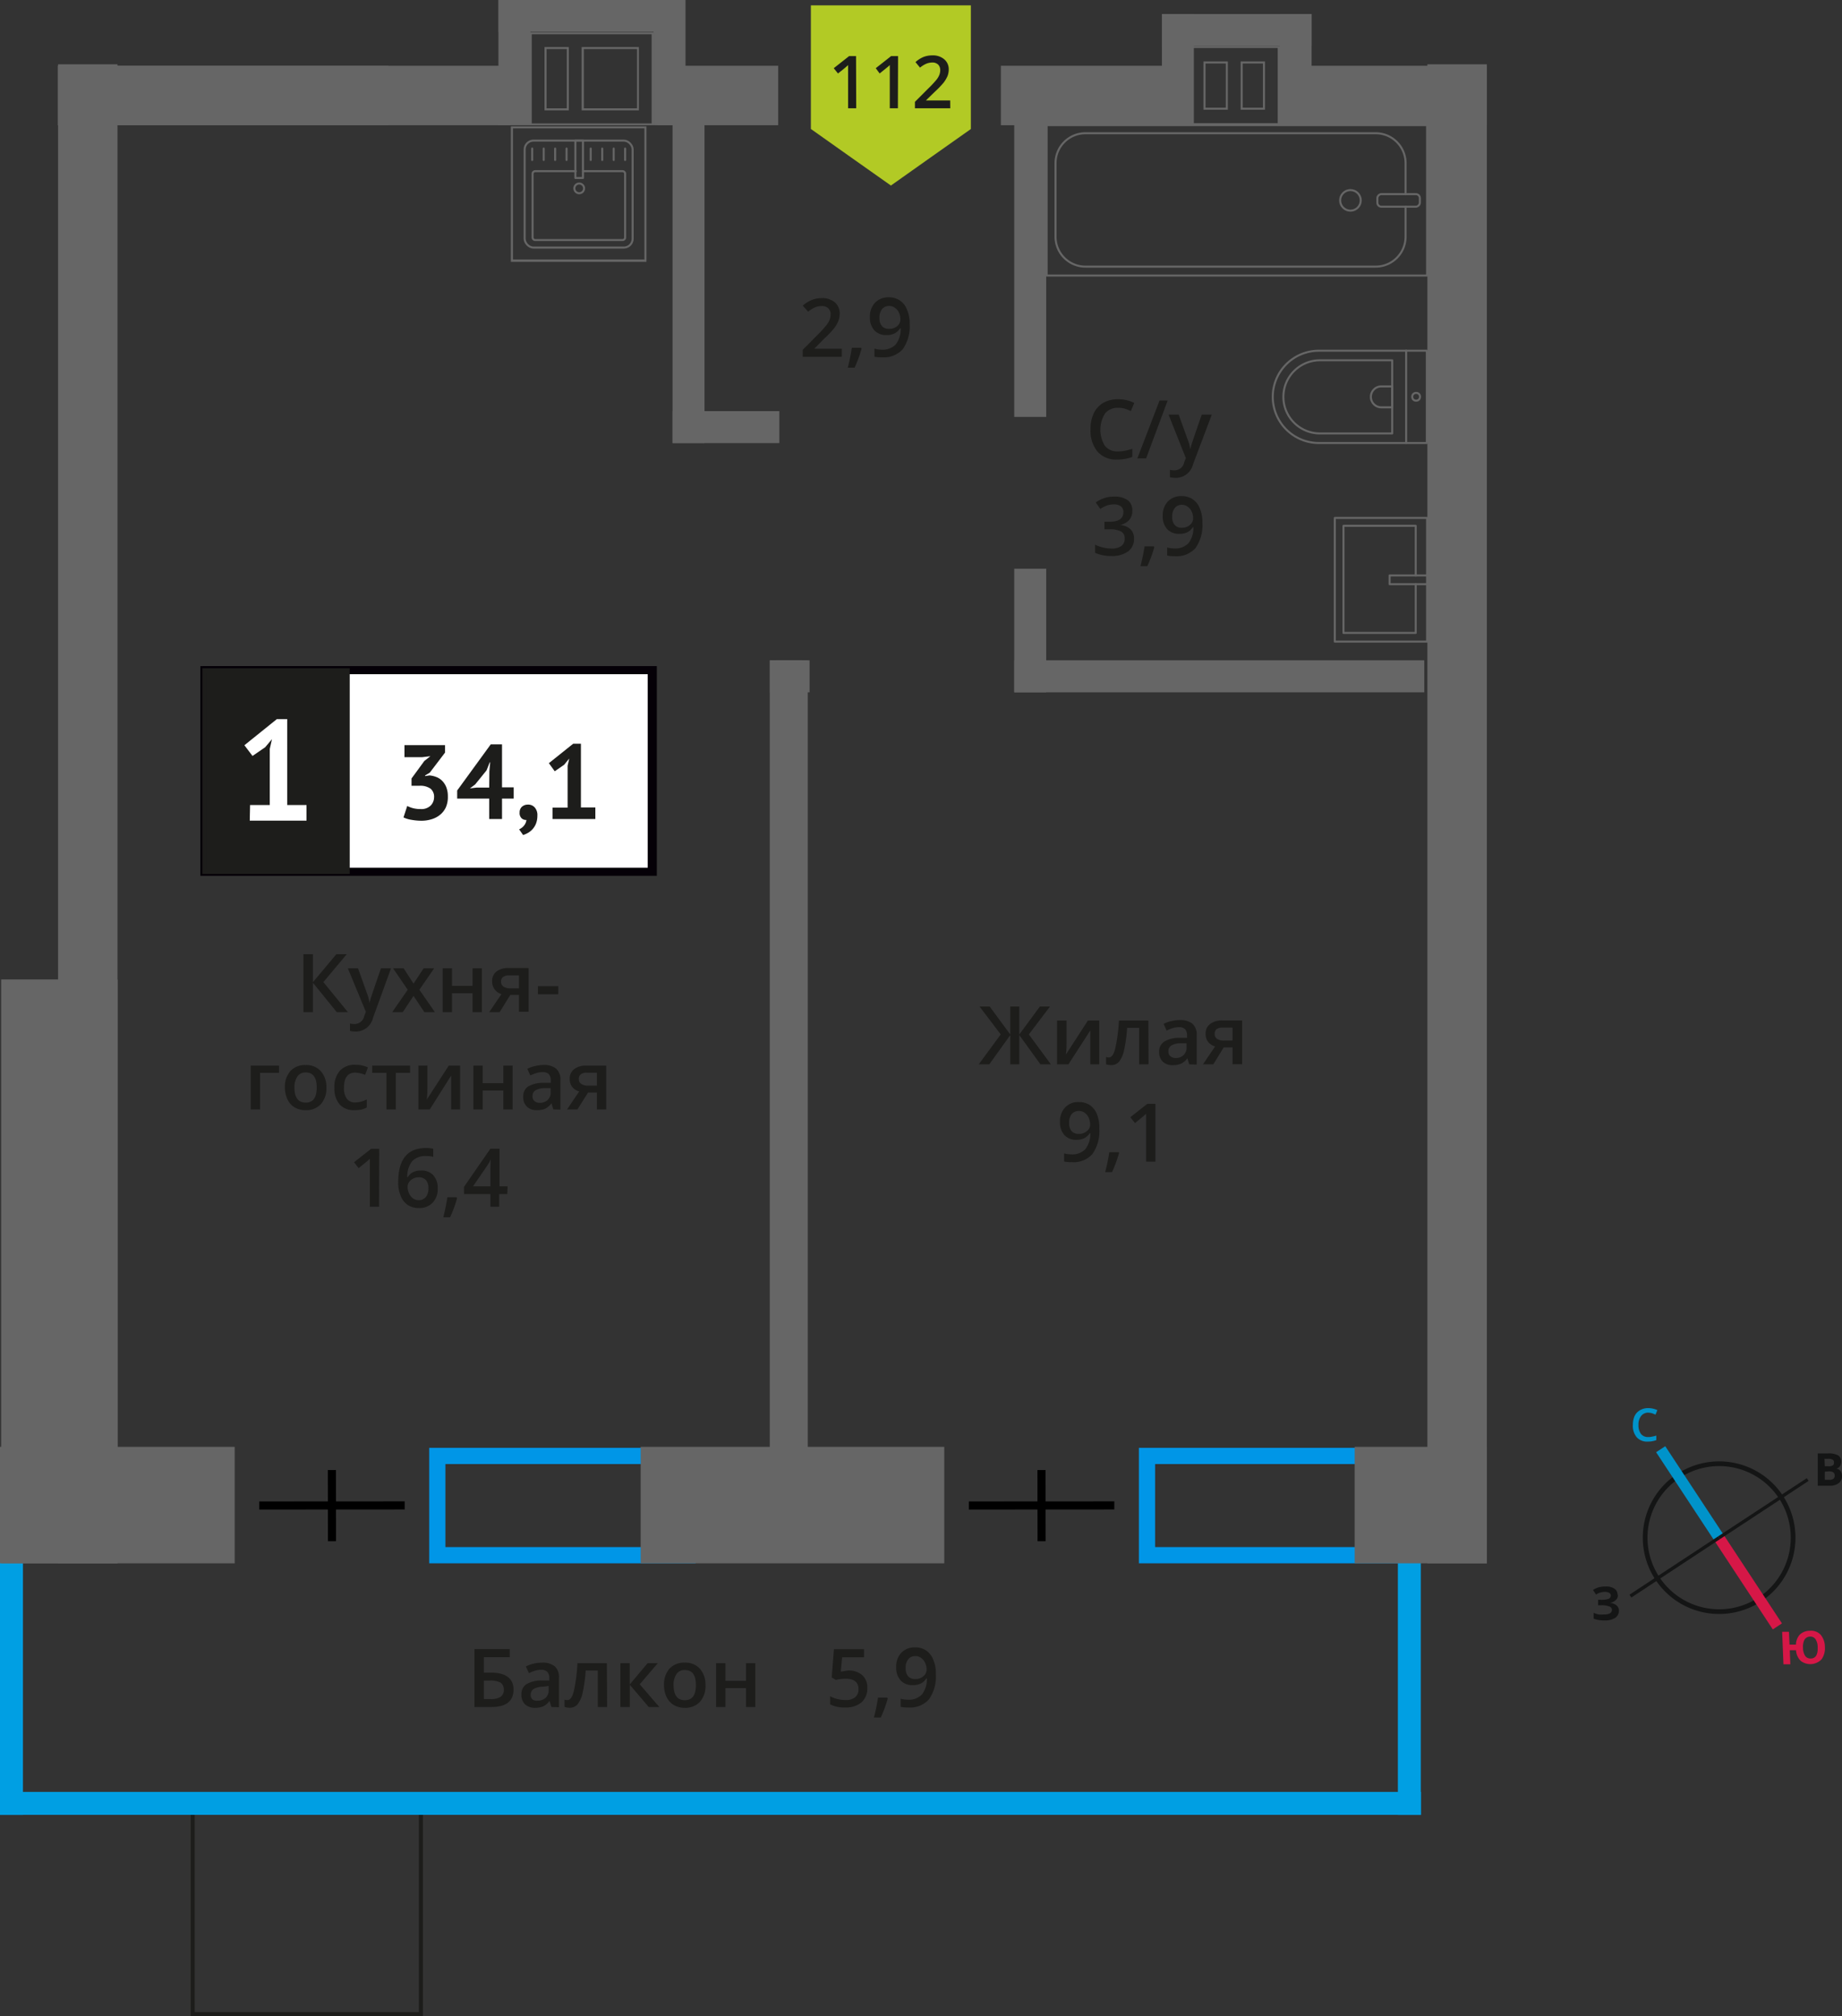 <svg id="Layer_1" data-name="Layer 1" xmlns="http://www.w3.org/2000/svg" width="227.16" height="248.62" viewBox="0 0 227.16 248.62">
  <rect x="0" y="0" width="227.16" height="248.62" fill="#333333" stroke="none"/>
  <defs>
    <style>
      .cls-1, .cls-12, .cls-13, .cls-14, .cls-4, .cls-6 {
        fill: none;
      }

      .cls-1, .cls-10 {
        stroke: #1d1d1b;
        stroke-width: 0.5px;
      }

      .cls-1, .cls-12, .cls-13, .cls-14, .cls-4 {
        stroke-miterlimit: 10;
      }

      .cls-2 {
        fill: #009fe3;
      }

      .cls-3 {
        fill: #0096e7;
      }

      .cls-4 {
        stroke: #000;
      }

      .cls-5 {
        fill: #666;
      }

      .cls-6 {
        stroke: #666;
        stroke-linecap: round;
        stroke-linejoin: round;
        stroke-width: 0.25px;
      }

      .cls-10, .cls-7 {
        fill: #1d1d1b;
      }

      .cls-8 {
        fill: #fff;
      }

      .cls-9 {
        fill: #050007;
      }

      .cls-10 {
        stroke-miterlimit: 22.93;
      }

      .cls-11 {
        fill: #b2ca25;
        fill-rule: evenodd;
      }

      .cls-12 {
        stroke: #141515;
        stroke-width: 0.58px;
      }

      .cls-13 {
        stroke: #0093ca;
        stroke-width: 1.35px;
      }

      .cls-14 {
        stroke: #d61747;
        stroke-width: 1.35px;
      }

      .cls-15 {
        fill: #141515;
      }

      .cls-16 {
        fill: #0093ca;
      }

      .cls-17 {
        fill: #d61747;
      }
    </style>
  </defs>
  <g>
    <rect class="cls-1" x="24.84" y="221.31" width="25.98" height="28.15" transform="translate(-197.55 273.21) rotate(-90)"/>
    <rect class="cls-2" y="181.08" width="2.83" height="42.73"/>
    <rect class="cls-2" x="172.39" y="181.08" width="2.83" height="42.73"/>
    <rect class="cls-2" x="86.2" y="134.78" width="2.83" height="175.21" transform="translate(310.01 134.77) rotate(90)"/>
    <path class="cls-3" d="M171.3,180.54v10.24H142.45V180.54H171.3m2-2H140.45v14.24H173.3V178.54Z"/>
    <path class="cls-3" d="M83.79,180.54v10.24H54.93V180.54H83.79m2-2H52.93v14.24H85.79V178.54Z"/>
    <g>
      <line class="cls-4" x1="31.97" y1="185.65" x2="49.91" y2="185.64"/>
      <line class="cls-4" x1="40.94" y1="190.05" x2="40.93" y2="181.28"/>
    </g>
    <g>
      <line class="cls-4" x1="119.48" y1="185.65" x2="137.42" y2="185.64"/>
      <line class="cls-4" x1="128.45" y1="190.05" x2="128.44" y2="181.28"/>
    </g>
    <path class="cls-5" d="M153,5.92h4.57v9.27H146.85V5.92H153m-1.58,7.61V7.58h-3v5.95h3m4.58,0V7.58h-3v5.95h3m-.25-7.86H146.6V7.83h0v7.61h11.23V5.67Zm-4.58,7.61h-2.5V7.83h2.5v5.45Zm4.58,0h-2.5V7.83h2.5v5.45Z"/>
    <path class="cls-5" d="M80.36,4.22v11H65.58v-11H80.36M67.15,13.61h3V5.8h-3v7.81m11.64,0V5.8H71.73v7.81h7.06M80.61,4H65.33V15.44H80.61V13.36h0V4ZM67.4,13.36V6.05h2.5v7.31Zm11.14,0H72V6.05h6.56v7.31Z"/>
    <rect class="cls-5" x="167.06" y="178.42" width="16.31" height="14.36"/>
    <rect class="cls-5" x="79.01" y="178.42" width="37.44" height="14.36"/>
    <rect class="cls-5" y="178.42" width="28.94" height="14.36"/>
    <rect class="cls-5" x="-28.69" y="149.6" width="72" height="14.36" transform="translate(164.1 149.47) rotate(90)"/>
    <rect class="cls-5" x="87.28" y="96.69" width="184.85" height="7.33" transform="translate(79.34 280.06) rotate(-90)"/>
    <rect class="cls-5" x="47.84" y="129.29" width="99.64" height="3.94" transform="translate(228.91 33.6) rotate(90)"/>
    <rect class="cls-5" x="125.08" y="81.44" width="50.56" height="3.94" transform="translate(300.73 166.81) rotate(-180)"/>
    <rect class="cls-5" x="94.94" y="81.44" width="4.9" height="3.94" transform="translate(194.78 166.81) rotate(-180)"/>
    <rect class="cls-5" x="82.94" y="50.7" width="13.17" height="3.94" transform="translate(179.05 105.34) rotate(-180)"/>
    <rect class="cls-5" x="119.43" y="75.78" width="15.24" height="3.94" transform="translate(204.8 -49.3) rotate(90)"/>
    <rect class="cls-5" x="47.08" y="129.29" width="99.64" height="3.94" transform="translate(228.16 34.35) rotate(90)"/>
    <rect class="cls-5" x="108.01" y="30.41" width="38.07" height="3.94" transform="translate(159.43 -94.67) rotate(90)"/>
    <rect class="cls-5" x="64.26" y="32.02" width="41.29" height="3.94" transform="translate(118.9 -50.91) rotate(90)"/>
    <rect class="cls-5" x="-81.6" y="96.69" width="184.85" height="7.33" transform="translate(-89.53 111.18) rotate(-90)"/>
    <rect class="cls-5" x="160.62" y="8.1" width="22.75" height="7.33" transform="translate(343.99 23.54) rotate(180)"/>
    <rect class="cls-5" x="123.43" y="8.1" width="22.75" height="7.33" transform="translate(269.61 23.54) rotate(180)"/>
    <rect class="cls-5" x="81.08" y="8.1" width="14.88" height="7.33" transform="translate(177.05 23.54) rotate(180)"/>
    <rect class="cls-5" x="7.16" y="8.1" width="55.75" height="7.33" transform="translate(70.07 23.54) rotate(180)"/>
    <g>
      <rect class="cls-5" x="55.73" y="5.75" width="15.44" height="3.94" transform="translate(71.16 -55.73) rotate(90)"/>
      <rect class="cls-5" x="74.85" y="5.75" width="15.44" height="3.94" transform="translate(90.29 -74.85) rotate(90)"/>
      <rect class="cls-5" x="61.48" width="19.77" height="3.94" transform="translate(142.73 3.94) rotate(180)"/>
    </g>
    <g>
      <rect class="cls-5" x="152.93" y="6.62" width="13.71" height="3.94" transform="translate(168.37 -151.2) rotate(90)"/>
      <rect class="cls-5" x="138.41" y="6.62" width="13.71" height="3.94" transform="translate(153.85 -136.68) rotate(90)"/>
      <rect class="cls-5" x="143.3" y="1.73" width="18.46" height="3.94" transform="translate(305.05 7.4) rotate(-180)"/>
    </g>
    <rect class="cls-5" x="7.16" y="8.1" width="40.73" height="7.33" transform="translate(55.04 23.54) rotate(180)"/>
    <g>
      <rect class="cls-6" x="143.25" y="1.25" width="18.55" height="46.92" transform="translate(177.24 -127.82) rotate(90)"/>
      <rect class="cls-6" x="171.71" y="22.09" width="1.55" height="5.24" rx="0.49" transform="translate(197.19 -147.77) rotate(90)"/>
      <path class="cls-6" d="M173.34,23.94V20.12a3.69,3.69,0,0,0-3.69-3.69H133.86a3.69,3.69,0,0,0-3.69,3.69V29.2a3.69,3.69,0,0,0,3.69,3.68h35.79a3.69,3.69,0,0,0,3.69-3.68V25.48"/>
      <circle class="cls-6" cx="166.54" cy="24.71" r="1.27"/>
    </g>
    <g>
      <path class="cls-6" d="M157,43.24h13.32A5.69,5.69,0,0,1,176,48.93v0a5.69,5.69,0,0,1-5.69,5.69H157a0,0,0,0,1,0,0V43.24A0,0,0,0,1,157,43.24Z" transform="translate(332.96 97.87) rotate(-180)"/>
      <path class="cls-6" d="M158.26,44.42h8.91a4.51,4.51,0,0,1,4.51,4.51v0a4.51,4.51,0,0,1-4.51,4.51h-8.91a0,0,0,0,1,0,0v-9A0,0,0,0,1,158.26,44.42Z" transform="translate(329.95 97.87) rotate(-180)"/>
      <path class="cls-6" d="M169.06,47.64h1.34a1.29,1.29,0,0,1,1.29,1.29v0a1.29,1.29,0,0,1-1.29,1.29h-1.34a0,0,0,0,1,0,0V47.64A0,0,0,0,1,169.06,47.64Z" transform="translate(340.75 97.87) rotate(-180)"/>
      <circle class="cls-6" cx="174.64" cy="48.93" r="0.48"/>
      <line class="cls-6" x1="173.41" y1="43.24" x2="173.41" y2="54.62"/>
    </g>
    <g>
      <rect class="cls-6" x="164.6" y="63.88" width="11.38" height="15.25" transform="translate(340.59 143) rotate(-180)"/>
      <polyline class="cls-6" points="175.99 72.04 171.37 72.04 171.37 70.96 175.99 70.96"/>
      <polyline class="cls-6" points="174.59 72.04 174.59 78.05 165.68 78.05 165.68 64.84 174.59 64.84 174.59 70.96"/>
    </g>
    <g>
      <g>
        <rect class="cls-6" x="64.7" y="17.34" width="13.32" height="13.19" rx="1.09"/>
        <path class="cls-6" d="M71.89,21.11h4.89a.31.31,0,0,1,.31.31v7.86a.31.31,0,0,1-.31.32H66a.32.32,0,0,1-.32-.32V21.42a.32.32,0,0,1,.32-.31h5"/>
        <circle class="cls-6" cx="71.43" cy="23.23" r="0.6"/>
        <rect class="cls-6" x="70.96" y="17.34" width="0.93" height="4.61"/>
        <line class="cls-6" x1="65.63" y1="18.32" x2="65.63" y2="19.73"/>
        <line class="cls-6" x1="67.05" y1="18.32" x2="67.05" y2="19.73"/>
        <line class="cls-6" x1="68.46" y1="18.32" x2="68.46" y2="19.73"/>
        <line class="cls-6" x1="69.87" y1="18.32" x2="69.87" y2="19.73"/>
        <line class="cls-6" x1="72.85" y1="18.32" x2="72.85" y2="19.73"/>
        <line class="cls-6" x1="74.27" y1="18.32" x2="74.27" y2="19.73"/>
        <line class="cls-6" x1="75.68" y1="18.32" x2="75.68" y2="19.73"/>
        <line class="cls-6" x1="77.09" y1="18.32" x2="77.09" y2="19.73"/>
      </g>
      <path class="cls-5" d="M79.47,15.83V32H63.26V15.83H79.47m.25-.25H63V32.29H79.72V15.58Z"/>
    </g>
    <g>
      <path class="cls-7" d="M63.33,208.35c0,1.43-.91,2.15-2.75,2.15H58.51v-7.14h4.35v1H59.67v1.9h.85C62.4,206.26,63.33,207,63.33,208.35Zm-3.66,1.17h.84a2.11,2.11,0,0,0,1.23-.28,1,1,0,0,0,.39-.89,1,1,0,0,0-.39-.85,2.66,2.66,0,0,0-1.37-.26h-.7Z"/>
      <path class="cls-7" d="M68,210.5l-.23-.75h0a2.22,2.22,0,0,1-.78.67,2.52,2.52,0,0,1-1,.18,1.74,1.74,0,0,1-1.24-.43,1.61,1.61,0,0,1-.45-1.22,1.45,1.45,0,0,1,.62-1.26,3.59,3.59,0,0,1,1.89-.46l.93,0v-.29a1.09,1.09,0,0,0-.24-.77,1,1,0,0,0-.75-.26,2.61,2.61,0,0,0-.79.12,5.29,5.29,0,0,0-.73.29l-.38-.82a4.51,4.51,0,0,1,2-.47,2.34,2.34,0,0,1,1.56.45,1.76,1.76,0,0,1,.52,1.41v3.64Zm-1.71-.78a1.46,1.46,0,0,0,1-.35,1.27,1.27,0,0,0,.37-1v-.47L67,208a2.41,2.41,0,0,0-1.18.27.84.84,0,0,0-.37.74.74.74,0,0,0,.22.56A.93.93,0,0,0,66.3,209.72Z"/>
      <path class="cls-7" d="M74.87,210.5H73.72V206H72.23a19.08,19.08,0,0,1-.37,2.71,3.63,3.63,0,0,1-.61,1.43,1.2,1.2,0,0,1-1,.45,1.65,1.65,0,0,1-.63-.11v-.9a.92.92,0,0,0,.36.07c.34,0,.6-.37.79-1.12a20.45,20.45,0,0,0,.44-3.43h3.63Z"/>
      <path class="cls-7" d="M79.86,205.1h1.26l-2.23,2.6,2.42,2.8H80l-2.33-2.74v2.74H76.51v-5.4h1.15v2.62Z"/>
      <path class="cls-7" d="M87,207.79a2.94,2.94,0,0,1-.68,2.07,2.44,2.44,0,0,1-1.89.74,2.63,2.63,0,0,1-1.33-.34,2.31,2.31,0,0,1-.9-1,3.36,3.36,0,0,1-.31-1.49,2.91,2.91,0,0,1,.67-2,2.46,2.46,0,0,1,1.9-.74,2.38,2.38,0,0,1,1.86.76A2.93,2.93,0,0,1,87,207.79Zm-3.93,0c0,1.25.46,1.87,1.38,1.87s1.37-.62,1.37-1.87-.46-1.85-1.38-1.85a1.15,1.15,0,0,0-1,.48A2.39,2.39,0,0,0,83.06,207.79Z"/>
      <path class="cls-7" d="M89.46,205.1v2.17H92V205.1h1.15v5.4H92v-2.33H89.46v2.33H88.31v-5.4Z"/>
      <path class="cls-7" d="M104.62,206a2.45,2.45,0,0,1,1.71.57,2,2,0,0,1,.63,1.56,2.31,2.31,0,0,1-.71,1.79,3,3,0,0,1-2,.64,3.84,3.84,0,0,1-1.88-.39v-1a3.52,3.52,0,0,0,.91.35,4.19,4.19,0,0,0,1,.12,1.76,1.76,0,0,0,1.19-.35,1.25,1.25,0,0,0,.4-1c0-.85-.54-1.28-1.63-1.28a3.29,3.29,0,0,0-.57.05c-.22,0-.42.06-.59.1l-.51-.3.27-3.49h3.71v1h-2.7l-.16,1.77.42-.07A4.87,4.87,0,0,1,104.62,206Z"/>
      <path class="cls-7" d="M109.48,209.45a15,15,0,0,1-.86,2.34h-.84c.22-.88.39-1.7.5-2.45h1.13Z"/>
      <path class="cls-7" d="M115.41,206.41a4.91,4.91,0,0,1-.85,3.15,3.13,3.13,0,0,1-2.56,1,4,4,0,0,1-.93-.08v-1a3.26,3.26,0,0,0,.87.12,2.23,2.23,0,0,0,1.74-.63,3,3,0,0,0,.62-2h-.06a1.75,1.75,0,0,1-.69.64,2.22,2.22,0,0,1-1,.19,1.9,1.9,0,0,1-1.49-.59,2.3,2.3,0,0,1-.54-1.62,2.47,2.47,0,0,1,.63-1.78,2.25,2.25,0,0,1,1.71-.66,2.26,2.26,0,0,1,2.2,1.45A4.11,4.11,0,0,1,115.41,206.41Zm-2.49-2.19a1.1,1.1,0,0,0-.91.39,1.63,1.63,0,0,0-.32,1.09,1.47,1.47,0,0,0,.29,1,1.13,1.13,0,0,0,.9.35,1.45,1.45,0,0,0,1-.35,1.05,1.05,0,0,0,.39-.81,1.84,1.84,0,0,0-.17-.81,1.49,1.49,0,0,0-.47-.6A1.12,1.12,0,0,0,112.92,204.22Z"/>
    </g>
    <g>
      <path class="cls-7" d="M123.41,127.56l-2.61-3.44h1.25l2.54,3.45v-3.45h1.11v3.45l2.54-3.45h1.25l-2.61,3.44,2.72,3.69h-1.29l-2.61-3.61v3.61h-1.11v-3.61L122,131.25h-1.3Z"/>
      <path class="cls-7" d="M131.53,125.85v2.77c0,.32,0,.8-.08,1.42l2.71-4.19h1.4v5.4h-1.1v-2.72c0-.14,0-.39,0-.72s0-.58,0-.74l-2.7,4.18h-1.4v-5.4Z"/>
      <path class="cls-7" d="M141.64,131.25h-1.16v-4.5H139a17.88,17.88,0,0,1-.37,2.72,3.45,3.45,0,0,1-.6,1.42,1.2,1.2,0,0,1-1,.45,1.67,1.67,0,0,1-.63-.1v-.9a1.13,1.13,0,0,0,.36.06c.33,0,.59-.37.78-1.12a21.16,21.16,0,0,0,.45-3.43h3.63Z"/>
      <path class="cls-7" d="M146.66,131.25l-.23-.75h0a2.07,2.07,0,0,1-.79.67,2.44,2.44,0,0,1-1,.18,1.69,1.69,0,0,1-1.24-.43,1.58,1.58,0,0,1-.45-1.21,1.43,1.43,0,0,1,.62-1.26,3.53,3.53,0,0,1,1.89-.47l.93,0v-.28a1.1,1.1,0,0,0-.24-.78,1,1,0,0,0-.75-.25,2.67,2.67,0,0,0-.8.12,6.52,6.52,0,0,0-.73.29l-.37-.82a3.65,3.65,0,0,1,1-.35,4.45,4.45,0,0,1,1-.12,2.33,2.33,0,0,1,1.55.45,1.76,1.76,0,0,1,.53,1.41v3.63Zm-1.71-.78a1.37,1.37,0,0,0,1-.35,1.25,1.25,0,0,0,.38-1v-.47l-.69,0a2.38,2.38,0,0,0-1.18.27.81.81,0,0,0-.37.74.75.75,0,0,0,.21.56A1,1,0,0,0,145,130.47Z"/>
      <path class="cls-7" d="M149.63,131.25h-1.28l1.5-2.21a1.61,1.61,0,0,1-.86-.56,1.54,1.54,0,0,1-.31-1,1.41,1.41,0,0,1,.55-1.2,2.32,2.32,0,0,1,1.49-.44h2.46v5.4H152v-2.08h-1.09Zm.17-3.76a.7.7,0,0,0,.31.63,1.53,1.53,0,0,0,.85.2H152v-1.6h-1.25a1.2,1.2,0,0,0-.73.2A.7.7,0,0,0,149.8,127.49Z"/>
      <path class="cls-7" d="M135.57,139.16a4.94,4.94,0,0,1-.85,3.15,3.1,3.1,0,0,1-2.56,1,3.46,3.46,0,0,1-.93-.08v-1a3.26,3.26,0,0,0,.87.12,2.22,2.22,0,0,0,1.73-.62,3.07,3.07,0,0,0,.63-2h-.06a1.68,1.68,0,0,1-.7.63,2.18,2.18,0,0,1-.95.2,1.94,1.94,0,0,1-1.49-.59,2.34,2.34,0,0,1-.54-1.63,2.46,2.46,0,0,1,.63-1.77,2.19,2.19,0,0,1,1.71-.67,2.44,2.44,0,0,1,1.33.37,2.49,2.49,0,0,1,.87,1.08A4.32,4.32,0,0,1,135.57,139.16ZM133.08,137a1.16,1.16,0,0,0-.92.38,1.7,1.7,0,0,0-.31,1.09,1.47,1.47,0,0,0,.29,1,1.1,1.1,0,0,0,.9.35,1.4,1.4,0,0,0,1-.34,1,1,0,0,0,.4-.81,2.08,2.08,0,0,0-.17-.82,1.49,1.49,0,0,0-.47-.6A1.17,1.17,0,0,0,133.08,137Z"/>
      <path class="cls-7" d="M138,142.2a16.12,16.12,0,0,1-.86,2.34h-.85a22.42,22.42,0,0,0,.51-2.45H138Z"/>
      <path class="cls-7" d="M142.49,143.25h-1.15v-4.6c0-.55,0-1,0-1.31l-.28.26-1.09.89-.58-.72,2.1-1.65h1Z"/>
    </g>
    <g>
      <path class="cls-7" d="M137.85,50.29a1.94,1.94,0,0,0-1.58.71,3.78,3.78,0,0,0,0,4,2,2,0,0,0,1.6.67,4.17,4.17,0,0,0,.88-.09c.29-.06.58-.14.89-.23v1a5.42,5.42,0,0,1-1.91.32,3,3,0,0,1-2.4-1,4,4,0,0,1-.84-2.72,4.44,4.44,0,0,1,.4-2,3,3,0,0,1,1.18-1.28,3.65,3.65,0,0,1,1.81-.44,4.48,4.48,0,0,1,2,.46l-.42,1a5.12,5.12,0,0,0-.77-.3A2.65,2.65,0,0,0,137.85,50.29Z"/>
      <path class="cls-7" d="M144,49.39l-2.66,7.14h-1.08L143,49.39Z"/>
      <path class="cls-7" d="M144.11,51.13h1.25l1.1,3.06a5.39,5.39,0,0,1,.33,1.23h0a4.87,4.87,0,0,1,.17-.65c.07-.26.49-1.47,1.24-3.64h1.24l-2.31,6.12a2.19,2.19,0,0,1-2.1,1.68,3.74,3.74,0,0,1-.75-.08v-.91a2.68,2.68,0,0,0,.59.06,1.2,1.2,0,0,0,1.17-1l.2-.51Z"/>
      <path class="cls-7" d="M139.64,63a1.67,1.67,0,0,1-.39,1.13,2.07,2.07,0,0,1-1.12.61v0a2.14,2.14,0,0,1,1.29.53,1.54,1.54,0,0,1,.43,1.14,1.89,1.89,0,0,1-.73,1.59,3.33,3.33,0,0,1-2.07.56,4.63,4.63,0,0,1-2-.39v-1a4.81,4.81,0,0,0,1,.35,4.3,4.3,0,0,0,1,.12,2,2,0,0,0,1.24-.31,1.11,1.11,0,0,0,.41-.95.91.91,0,0,0-.45-.84,2.92,2.92,0,0,0-1.43-.27h-.62v-.93h.63c1.14,0,1.71-.4,1.71-1.18a.86.86,0,0,0-.3-.71,1.32,1.32,0,0,0-.88-.25,2.88,2.88,0,0,0-.78.11,4.11,4.11,0,0,0-.89.45l-.56-.8a3.78,3.78,0,0,1,2.28-.72,2.74,2.74,0,0,1,1.69.46A1.53,1.53,0,0,1,139.64,63Z"/>
      <path class="cls-7" d="M142.35,67.48a15.79,15.79,0,0,1-.86,2.34h-.84c.22-.88.39-1.7.5-2.45h1.13Z"/>
      <path class="cls-7" d="M148.28,64.44a4.91,4.91,0,0,1-.85,3.15,3.13,3.13,0,0,1-2.56,1,4,4,0,0,1-.93-.08v-1a3.26,3.26,0,0,0,.87.12,2.23,2.23,0,0,0,1.74-.63,3,3,0,0,0,.62-2h-.06a1.82,1.82,0,0,1-.69.64,2.19,2.19,0,0,1-1,.19,1.94,1.94,0,0,1-1.49-.59,2.3,2.3,0,0,1-.54-1.62,2.47,2.47,0,0,1,.63-1.78,2.25,2.25,0,0,1,1.71-.66,2.35,2.35,0,0,1,1.33.37,2.33,2.33,0,0,1,.87,1.07A4.16,4.16,0,0,1,148.28,64.44Zm-2.49-2.19a1.1,1.1,0,0,0-.91.39,1.63,1.63,0,0,0-.32,1.09,1.42,1.42,0,0,0,.3,1,1.1,1.1,0,0,0,.89.35,1.45,1.45,0,0,0,1-.35,1.05,1.05,0,0,0,.39-.81,1.84,1.84,0,0,0-.17-.81,1.35,1.35,0,0,0-.47-.6A1.12,1.12,0,0,0,145.79,62.25Z"/>
    </g>
    <g>
      <g>
        <path class="cls-7" d="M42.9,124.81H41.53l-2.94-3.62v3.62H37.42v-7.14h1.17v3.45l2.89-3.45h1.28l-2.88,3.44Z"/>
        <path class="cls-7" d="M42.9,119.41h1.25l1.1,3.06a6.28,6.28,0,0,1,.33,1.23h0a4.66,4.66,0,0,1,.16-.65c.08-.26.49-1.47,1.24-3.64h1.24L46,125.52a2.19,2.19,0,0,1-2.1,1.69,3.65,3.65,0,0,1-.74-.08v-.91a2.61,2.61,0,0,0,.59.06,1.22,1.22,0,0,0,1.17-1l.2-.5Z"/>
        <path class="cls-7" d="M50.28,122.05l-1.81-2.64h1.31L51,121.3l1.24-1.89h1.3l-1.82,2.64,1.91,2.76h-1.3l-1.33-2-1.33,2h-1.3Z"/>
        <path class="cls-7" d="M55.74,119.41v2.16h2.54v-2.16h1.15v5.4H58.28v-2.33H55.74v2.33H54.59v-5.4Z"/>
        <path class="cls-7" d="M61.62,124.81H60.33l1.51-2.22A1.61,1.61,0,0,1,61,122a1.59,1.59,0,0,1-.31-1,1.46,1.46,0,0,1,.54-1.2,2.37,2.37,0,0,1,1.5-.43h2.46v5.4H64v-2.08H62.93Zm.17-3.76a.7.7,0,0,0,.31.62,1.51,1.51,0,0,0,.85.21H64v-1.6H62.77a1.11,1.11,0,0,0-.73.2A.67.67,0,0,0,61.79,121.05Z"/>
        <path class="cls-7" d="M66.34,122.61v-1h2.51v1Z"/>
        <path class="cls-7" d="M34.41,131.41v.89H32.07v4.51H30.92v-5.4Z"/>
        <path class="cls-7" d="M40.25,134.1a2.94,2.94,0,0,1-.68,2.06,2.43,2.43,0,0,1-1.89.74,2.57,2.57,0,0,1-1.34-.34,2.17,2.17,0,0,1-.89-1,3.32,3.32,0,0,1-.32-1.48,2.91,2.91,0,0,1,.68-2,2.41,2.41,0,0,1,1.9-.74,2.37,2.37,0,0,1,1.85.75A2.91,2.91,0,0,1,40.25,134.1Zm-3.94,0c0,1.24.47,1.87,1.39,1.87s1.36-.63,1.36-1.87-.46-1.85-1.37-1.85a1.19,1.19,0,0,0-1,.47A2.43,2.43,0,0,0,36.31,134.1Z"/>
        <path class="cls-7" d="M43.74,136.9a2.33,2.33,0,0,1-1.86-.71,3,3,0,0,1-.64-2.05,3,3,0,0,1,.67-2.1,2.44,2.44,0,0,1,1.92-.73,3.48,3.48,0,0,1,1.54.32l-.34.92a3.48,3.48,0,0,0-1.21-.28c-.93,0-1.4.62-1.4,1.86a2.23,2.23,0,0,0,.35,1.36,1.23,1.23,0,0,0,1,.46,3,3,0,0,0,1.46-.38v1a2.67,2.67,0,0,1-.66.26A4.16,4.16,0,0,1,43.74,136.9Z"/>
        <path class="cls-7" d="M50.57,131.41v.89H48.81v4.51H47.66V132.3H45.9v-.89Z"/>
        <path class="cls-7" d="M52.71,131.41v2.76c0,.33,0,.8-.08,1.43l2.71-4.19h1.4v5.4h-1.1v-2.72c0-.15,0-.4,0-.73s0-.58,0-.73L53,136.81h-1.4v-5.4Z"/>
        <path class="cls-7" d="M59.53,131.41v2.16h2.54v-2.16h1.15v5.4H62.07v-2.33H59.53v2.33H58.38v-5.4Z"/>
        <path class="cls-7" d="M68.24,136.81l-.23-.76h0a2.2,2.2,0,0,1-.79.68,2.62,2.62,0,0,1-1,.17,1.69,1.69,0,0,1-1.24-.43,1.58,1.58,0,0,1-.45-1.21A1.43,1.43,0,0,1,65.1,134a3.62,3.62,0,0,1,1.89-.47l.93,0v-.29a1.1,1.1,0,0,0-.24-.78,1,1,0,0,0-.75-.25,2.67,2.67,0,0,0-.8.12,6.52,6.52,0,0,0-.73.29l-.37-.82a3.65,3.65,0,0,1,1-.35,4.45,4.45,0,0,1,1-.12,2.33,2.33,0,0,1,1.55.45,1.76,1.76,0,0,1,.53,1.41v3.64ZM66.53,136a1.42,1.42,0,0,0,1-.35,1.25,1.25,0,0,0,.38-1v-.47l-.69,0a2.38,2.38,0,0,0-1.18.27.82.82,0,0,0-.37.74.73.73,0,0,0,.21.56A1,1,0,0,0,66.53,136Z"/>
        <path class="cls-7" d="M71.21,136.81H69.93l1.5-2.22a1.65,1.65,0,0,1-.86-.55,1.59,1.59,0,0,1-.31-1,1.44,1.44,0,0,1,.55-1.2,2.32,2.32,0,0,1,1.49-.43h2.46v5.4H73.61v-2.08H72.52Zm.17-3.76a.7.7,0,0,0,.31.62,1.53,1.53,0,0,0,.85.21h1.07v-1.6H72.36a1.13,1.13,0,0,0-.73.2A.67.67,0,0,0,71.38,133.05Z"/>
        <path class="cls-7" d="M46.75,148.81H45.61V144.2c0-.55,0-1,0-1.31l-.28.26-1.1.9-.57-.73,2.1-1.65h1Z"/>
        <path class="cls-7" d="M49.11,145.76q0-4.19,3.42-4.19a3.85,3.85,0,0,1,.9.09v1a3.13,3.13,0,0,0-.86-.1,2.24,2.24,0,0,0-1.72.61,3,3,0,0,0-.62,2h.05a1.62,1.62,0,0,1,.65-.62,2.12,2.12,0,0,1,1-.21,1.93,1.93,0,0,1,1.51.59,2.33,2.33,0,0,1,.54,1.62,2.42,2.42,0,0,1-.63,1.77,2.25,2.25,0,0,1-1.71.65,2.43,2.43,0,0,1-1.33-.36,2.35,2.35,0,0,1-.87-1.08A4.13,4.13,0,0,1,49.11,145.76ZM51.6,148a1.12,1.12,0,0,0,.91-.38,1.63,1.63,0,0,0,.32-1.09,1.44,1.44,0,0,0-.3-1,1.13,1.13,0,0,0-.9-.35,1.42,1.42,0,0,0-.68.16,1.31,1.31,0,0,0-.5.43,1,1,0,0,0-.18.57,1.84,1.84,0,0,0,.38,1.16A1.17,1.17,0,0,0,51.6,148Z"/>
        <path class="cls-7" d="M56.37,147.76a15.79,15.79,0,0,1-.86,2.34h-.84a25,25,0,0,0,.5-2.46H56.3Z"/>
        <path class="cls-7" d="M62.56,147.25h-1v1.56H60.48v-1.56H57.22v-.89l3.26-4.71H61.6v4.65h1Zm-2.08-.95v-1.8c0-.63,0-1.16.05-1.56h0a5.43,5.43,0,0,1-.43.78l-1.77,2.58Z"/>
      </g>
      <g>
        <rect class="cls-8" x="25.2" y="82.65" width="54.7" height="24.87"/>
        <path class="cls-9" d="M79.89,83.14H25.8V107H79.89Zm-54.64-1H81V108H24.71V82.15Z"/>
        <rect class="cls-10" x="25.2" y="82.65" width="17.68" height="24.87"/>
        <g>
          <path class="cls-7" d="M51.88,99.77a1.63,1.63,0,0,0,1.23-.43,1.46,1.46,0,0,0,.42-1,1.29,1.29,0,0,0-.44-1.09,2.22,2.22,0,0,0-1.4-.35h-.94V96l1.58-2.16.75-.59-1,.12h-2.2V91.89h5v.92L53,95.28l-.58.35v.07l.55-.08a3.08,3.08,0,0,1,.87.21,2,2,0,0,1,.72.49,2.31,2.31,0,0,1,.49.79,3,3,0,0,1,.18,1.08A3.19,3.19,0,0,1,55,99.52a2.57,2.57,0,0,1-.71.94,3,3,0,0,1-1.05.56,4.15,4.15,0,0,1-1.29.19,7.12,7.12,0,0,1-1.19-.11,3.42,3.42,0,0,1-1-.3l.46-1.41a3.66,3.66,0,0,0,.75.28A3.71,3.71,0,0,0,51.88,99.77Z"/>
          <path class="cls-7" d="M63.35,98.48H61.91V101H60.33V98.48H56.38v-1l4.14-5.69h1.39v5.3h1.44Zm-3-3.36L60.45,94H60.4L60,95,58.6,96.73l-.65.49.83-.1h1.55Z"/>
          <path class="cls-7" d="M64.08,100.19a.93.93,0,0,1,.29-.71,1.09,1.09,0,0,1,.73-.26,1.06,1.06,0,0,1,.86.37,1.4,1.4,0,0,1,.31,1,2.66,2.66,0,0,1-.18,1,2.34,2.34,0,0,1-.45.7,2.3,2.3,0,0,1-.57.44,3.13,3.13,0,0,1-.56.24l-.49-.7a1.6,1.6,0,0,0,.61-.47,1.3,1.3,0,0,0,.29-.69.78.78,0,0,1-.57-.18A.89.89,0,0,1,64.08,100.19Z"/>
          <path class="cls-7" d="M68.14,99.59H70V94.43l.2-.89-.63.77-1.16.8-.72-1,3-2.4h.95v7.86h1.78V101H68.14Z"/>
        </g>
        <path class="cls-8" d="M30.84,99.27h2.43V92.35l.27-1.2-.84,1-1.56,1.07-1-1.32,4-3.22h1.28V99.27h2.38v1.93h-7Z"/>
      </g>
    </g>
    <g>
      <path class="cls-7" d="M103.81,44H99v-.87l1.84-1.85a12.31,12.31,0,0,0,1.08-1.19,2.72,2.72,0,0,0,.39-.65,1.84,1.84,0,0,0,.12-.66,1,1,0,0,0-.29-.77,1.12,1.12,0,0,0-.8-.27,2.13,2.13,0,0,0-.79.15,3.76,3.76,0,0,0-.89.54L99,37.69a3.91,3.91,0,0,1,1.16-.72,3.35,3.35,0,0,1,1.19-.21,2.39,2.39,0,0,1,1.6.52,1.77,1.77,0,0,1,.6,1.4,2.55,2.55,0,0,1-.17.92,3.9,3.9,0,0,1-.53.9,12.42,12.42,0,0,1-1.2,1.25L100.42,43v0h3.39Z"/>
      <path class="cls-7" d="M106.25,43a15.79,15.79,0,0,1-.86,2.34h-.84a25,25,0,0,0,.5-2.46h1.13Z"/>
      <path class="cls-7" d="M112.18,39.91a4.88,4.88,0,0,1-.85,3.15,3.1,3.1,0,0,1-2.56,1,4.13,4.13,0,0,1-.93-.07v-1a2.91,2.91,0,0,0,.87.13,2.23,2.23,0,0,0,1.74-.63,3,3,0,0,0,.62-2H111a1.72,1.72,0,0,1-.69.63,2.19,2.19,0,0,1-1,.2,1.94,1.94,0,0,1-1.49-.59,2.33,2.33,0,0,1-.54-1.62,2.47,2.47,0,0,1,.63-1.78,2.26,2.26,0,0,1,1.71-.67,2.36,2.36,0,0,1,1.33.38,2.28,2.28,0,0,1,.87,1.07A4.15,4.15,0,0,1,112.18,39.91Zm-2.49-2.18a1.12,1.12,0,0,0-.91.38,1.66,1.66,0,0,0-.32,1.1,1.45,1.45,0,0,0,.3,1,1.09,1.09,0,0,0,.89.34,1.44,1.44,0,0,0,1-.34,1.05,1.05,0,0,0,.39-.81,1.91,1.91,0,0,0-.17-.82,1.32,1.32,0,0,0-.47-.59A1.12,1.12,0,0,0,109.69,37.73Z"/>
    </g>
    <polygon class="cls-11" points="119.73 15.91 119.73 15.91 114.8 19.39 109.87 22.88 104.94 19.4 100.01 15.91 100 15.91 100 15.91 100 0.66 119.73 0.66 119.73 15.91 119.73 15.91"/>
    <g>
      <path class="cls-7" d="M105.59,13.35h-1V9.2c0-.5,0-.89,0-1.18a1.94,1.94,0,0,1-.25.23c-.09.09-.42.36-1,.81l-.52-.65,1.89-1.49h.86Z"/>
      <path class="cls-7" d="M110.73,13.35h-1V9.2c0-.5,0-.89,0-1.18a3,3,0,0,1-.25.23l-1,.81L108,8.41l1.89-1.49h.86Z"/>
      <path class="cls-7" d="M117.19,13.35h-4.36v-.79l1.66-1.66a13.28,13.28,0,0,0,1-1.07,2.34,2.34,0,0,0,.35-.59,1.63,1.63,0,0,0,.11-.59.94.94,0,0,0-.26-.69,1,1,0,0,0-.72-.25,2,2,0,0,0-.72.14,3.16,3.16,0,0,0-.79.49l-.56-.68a3.37,3.37,0,0,1,1-.64A3,3,0,0,1,115,6.83a2.12,2.12,0,0,1,1.43.47A1.58,1.58,0,0,1,117,8.56a2.25,2.25,0,0,1-.15.82,3.9,3.9,0,0,1-.48.81,11.3,11.3,0,0,1-1.08,1.12l-1.11,1.08v0h3Z"/>
    </g>
  </g>
  <g>
    <path class="cls-12" d="M207,182a9.12,9.12,0,1,1-2.61,12.63A9.1,9.1,0,0,1,207,182Z"/>
    <line class="cls-13" x1="204.8" y1="178.71" x2="212" y2="189.64"/>
    <line class="cls-14" x1="219.19" y1="200.56" x2="212" y2="189.64"/>
    <polygon class="cls-15" points="200.95 196.65 211.88 189.46 212.11 189.8 201.18 197 200.95 196.65"/>
    <polygon class="cls-15" points="222.82 182.28 211.88 189.46 212.11 189.8 223.04 182.62 222.82 182.28"/>
    <path class="cls-16" d="M203.27,174.2a1.09,1.09,0,0,0-.89.42,1.7,1.7,0,0,0-.32,1.1,1.77,1.77,0,0,0,.31,1.11,1.1,1.1,0,0,0,.9.38,2.1,2.1,0,0,0,.51-.06,4.21,4.21,0,0,0,.48-.12v.56a3,3,0,0,1-1.07.18,1.68,1.68,0,0,1-1.35-.54,2.15,2.15,0,0,1-.47-1.51,2.67,2.67,0,0,1,.21-1.1,1.67,1.67,0,0,1,.67-.72,2,2,0,0,1,1-.26,2.79,2.79,0,0,1,1.14.25l-.23.56a4.07,4.07,0,0,0-.44-.18,2.41,2.41,0,0,0-.48-.07Z"/>
    <path class="cls-17" d="M225.05,203.08a2.35,2.35,0,0,1-.41,1.54,1.93,1.93,0,0,1-2.57.19,2,2,0,0,1-.58-1.31l-.77,0,.07,1.73-.85,0-.16-4,.84,0,.07,1.58.79,0a1.88,1.88,0,0,1,.49-1.25,1.79,1.79,0,0,1,1.21-.46,1.63,1.63,0,0,1,1.34.48,2.32,2.32,0,0,1,.53,1.51Zm-2.7.12a1.85,1.85,0,0,0,.27,1,.8.8,0,0,0,.68.32c.61,0,.9-.49.86-1.39a1.77,1.77,0,0,0-.27-1,.76.76,0,0,0-.68-.31.8.8,0,0,0-.67.37,1.92,1.92,0,0,0-.19,1Z"/>
    <path class="cls-15" d="M224.17,179.23h1.26a2.41,2.41,0,0,1,1.23.23.83.83,0,0,1,.4.78,1,1,0,0,1-.17.59.71.71,0,0,1-.45.27v0a.83.83,0,0,1,.54.3,1.14,1.14,0,0,1,.18.63,1,1,0,0,1-.39.85,1.66,1.66,0,0,1-1.08.33h-1.52Zm.87,1.58h.48a.86.86,0,0,0,.51-.11c.11-.07.14-.18.14-.36A.35.35,0,0,0,226,180a1,1,0,0,0-.54-.11H225Zm0,.67v1h.54a.83.83,0,0,0,.52-.12.52.52,0,0,0,.16-.42c0-.32-.23-.5-.7-.5Z"/>
    <path class="cls-15" d="M199.52,196.7a.79.79,0,0,1-.29.64,1.18,1.18,0,0,1-.74.32v0a1.5,1.5,0,0,1,.85.3.82.82,0,0,1,.31.65,1.06,1.06,0,0,1-.45.89,2.17,2.17,0,0,1-1.24.32,3.79,3.79,0,0,1-1.43-.21v-.72a4.37,4.37,0,0,0,.61.2,4.87,4.87,0,0,0,.65,0c.67,0,1-.18,1-.58a.44.44,0,0,0-.33-.41,2.58,2.58,0,0,0-1-.15h-.38v-.67h.34a3,3,0,0,0,.94-.11.45.45,0,0,0,.29-.42.4.4,0,0,0-.18-.32,1.15,1.15,0,0,0-.56-.13,2,2,0,0,0-1.08.33l-.38-.56a2.77,2.77,0,0,1,.74-.34,3.67,3.67,0,0,1,.84-.09,1.82,1.82,0,0,1,1.05.26.87.87,0,0,1,.4.72Z"/>
  </g>
</svg>
